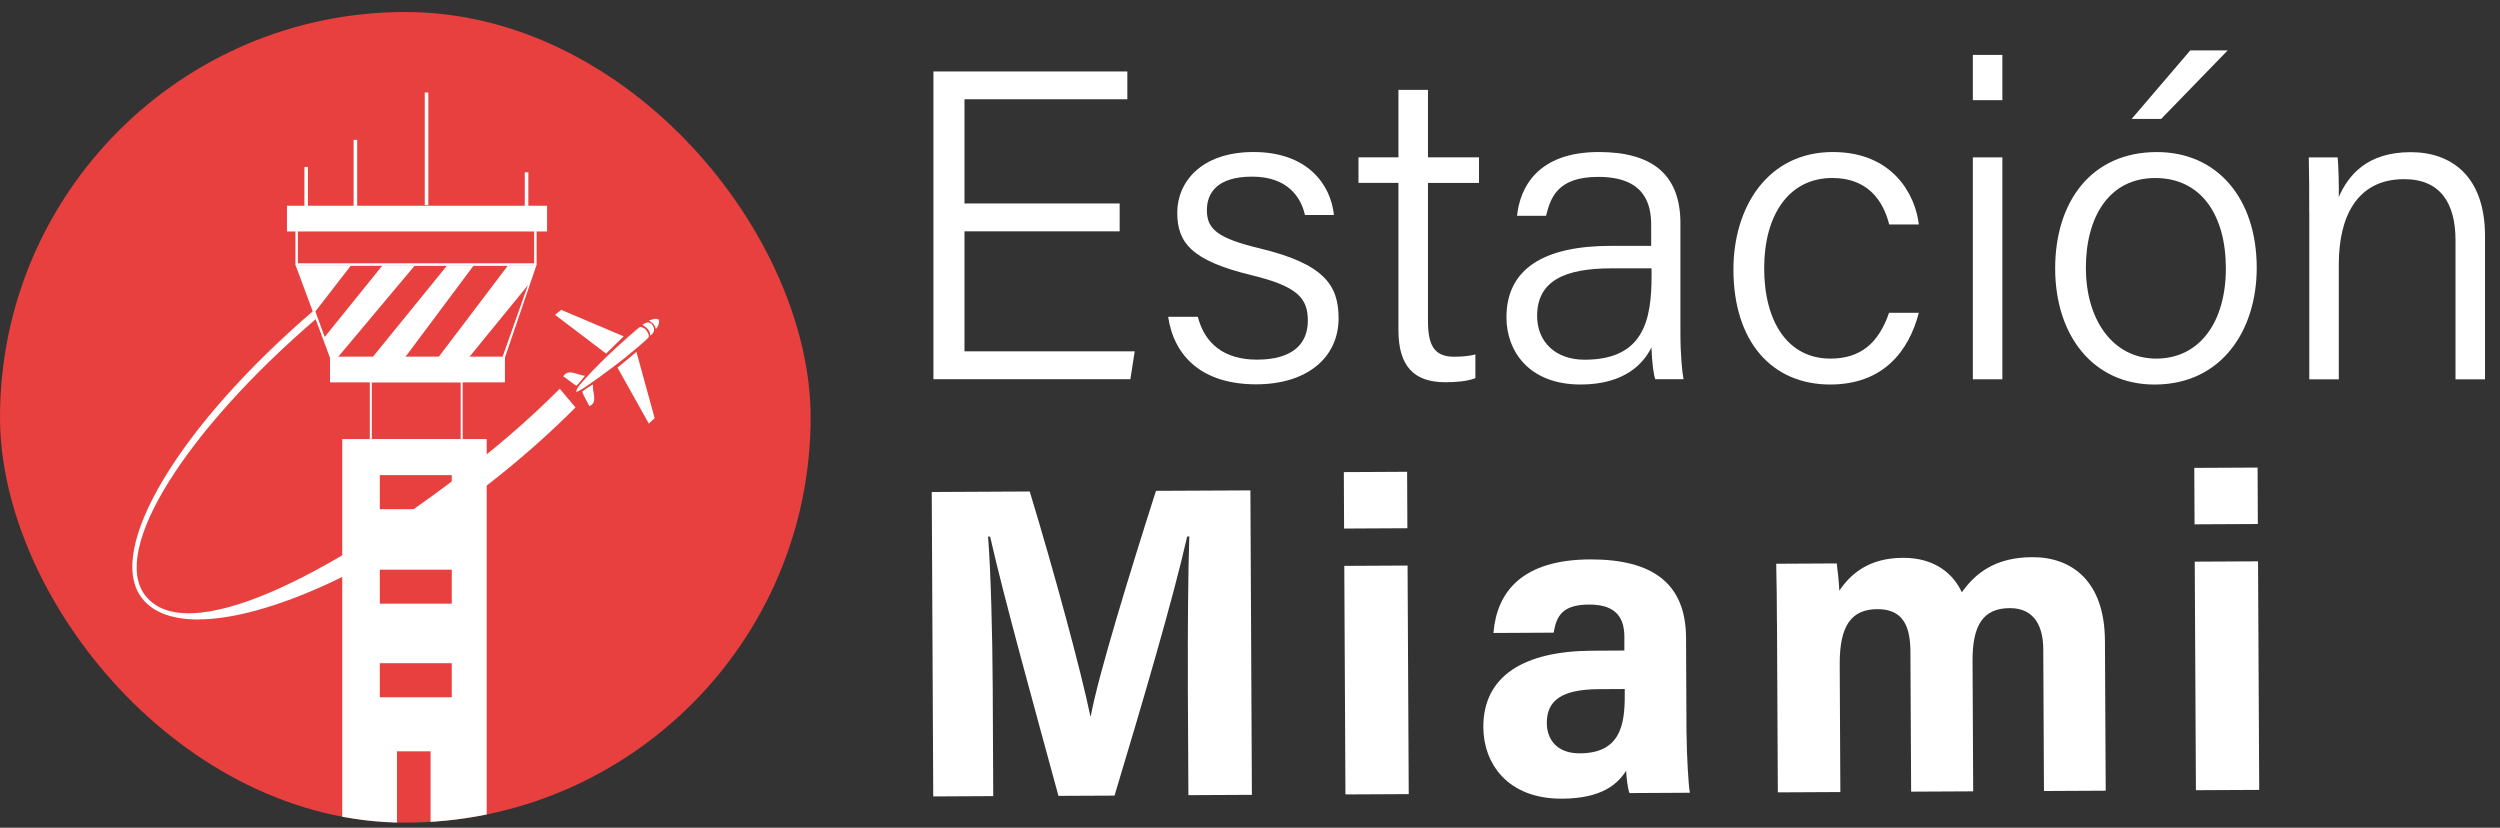 <svg width="148" height="49" viewBox="0 0 148 49" fill="none" xmlns="http://www.w3.org/2000/svg">
<rect x="0" y="0" width="148" height="49" fill="#333333" stroke="none"/>
<g clip-path="url(#clip0_1039_1717)">
<g clip-path="url(#clip1_1039_1717)">
<path d="M37.888 0.711H10.101C4.522 0.711 0 5.233 0 10.812V38.599C0 44.177 4.522 48.7 10.101 48.7H37.888C43.466 48.7 47.989 44.177 47.989 38.599V10.812C47.989 5.233 43.466 0.711 37.888 0.711Z" fill="#E7403E"/>
<path d="M27.39 26.125H21.893V22.512H27.39V26.125ZM22.011 26.002H27.272V22.626H22.011V26.002Z" fill="white"/>
<path d="M29.825 21.18H19.598V22.564H29.825V21.18Z" fill="white"/>
<path d="M29.883 22.627H19.537V21.121H29.883V22.627ZM19.656 22.509H29.764V21.243H19.656V22.509Z" fill="white"/>
<path d="M32.388 12.18H16.988V13.701H32.388V12.18Z" fill="white"/>
<path d="M17.504 15.715L19.557 21.239H29.868L31.753 15.715H17.504ZM19.221 19.947L18.67 18.437L20.765 15.73L22.635 15.719L19.224 19.947H19.221ZM19.928 21.235L24.539 15.738L26.462 15.726L21.996 21.22L19.928 21.232V21.235ZM23.954 21.19L28.029 15.734H30.059L25.911 21.205L23.954 21.19ZM29.738 21.159L27.754 21.171L31.252 16.885L29.738 21.163V21.159Z" fill="white"/>
<path d="M31.753 15.719H17.504V13.555H31.753V15.719ZM17.622 15.6H31.634V13.673H17.622V15.6Z" fill="white"/>
<path d="M18.23 9.883H18.02V12.211H18.23V9.883Z" fill="white"/>
<path d="M21.144 8.281H20.934V12.25H21.144V8.281Z" fill="white"/>
<path d="M25.357 5.477H25.146V12.144H25.357V5.477Z" fill="white"/>
<path d="M31.277 10.203H31.066V12.214H31.277V10.203Z" fill="white"/>
<path d="M36.92 19.911L35.88 20.932L32.859 18.638L33.226 18.344L36.92 19.911Z" fill="white"/>
<path d="M37.677 20.832L38.755 24.755L38.411 25.076L36.557 21.765L37.677 20.832Z" fill="white"/>
<path d="M34.634 22.241C34.565 22.329 34.179 22.818 34.122 22.83C34.076 22.837 33.453 22.333 33.342 22.283C33.632 21.79 34.194 22.218 34.634 22.245V22.241Z" fill="white"/>
<path d="M35.108 22.77C35.042 23.213 35.425 23.821 34.89 24.043C34.84 23.92 34.442 23.251 34.477 23.175C34.492 23.14 35.069 22.758 35.108 22.766V22.77Z" fill="white"/>
<path d="M38.173 19.456C38.273 19.54 38.472 19.842 38.395 19.964C38.296 20.125 37.187 21.027 36.954 21.218C36.682 21.44 34.258 23.29 34.109 23.191C34.136 22.95 34.457 22.633 34.633 22.434C35.157 21.841 35.849 21.165 36.434 20.626C36.621 20.454 37.787 19.391 37.898 19.352C37.929 19.341 38.147 19.437 38.17 19.456H38.173Z" fill="white"/>
<path d="M38.578 19.185C38.792 19.391 38.769 19.731 38.486 19.865C38.498 19.536 38.268 19.399 38.035 19.23C38.2 19.101 38.402 19.016 38.574 19.181L38.578 19.185Z" fill="white"/>
<path d="M38.984 18.911C39.095 19.022 38.915 19.485 38.816 19.458C38.762 19.206 38.621 19.11 38.418 18.98C38.613 18.915 38.777 18.823 38.98 18.911H38.984Z" fill="white"/>
<path d="M11.726 36.673C10.224 36.673 9.073 36.272 8.408 35.419C6.194 32.582 10.556 25.261 18.558 18.395L18.742 18.849C10.973 25.517 6.511 32.578 8.607 35.262C10.996 38.325 19.296 34.33 28.047 27.505C29.883 26.075 31.595 24.561 33.136 23.013L34.069 24.122C32.517 25.678 30.8 27.199 28.957 28.633C22.481 33.683 15.809 36.669 11.726 36.669V36.673Z" fill="white"/>
<path d="M28.812 48.713V25.992H20.26V48.713H23.502V44.477H25.49V48.713H28.812ZM22.485 28.129H26.744V30.144H22.485V28.129ZM22.485 33.723H26.744V35.737H22.485V33.723ZM22.485 41.277V39.262H26.744V41.277H22.485Z" fill="white"/>
<path d="M29.883 22.627H19.537V21.121H29.883V22.627ZM19.656 22.509H29.764V21.243H19.656V22.509Z" fill="white"/>
<path d="M31.753 15.719H17.504V13.555H31.753V15.719ZM17.622 15.6H31.634V13.673H17.622V15.6Z" fill="white"/>
</g>
<path d="M66.284 13.693H57.097V20.8H67.175L66.918 22.448H55.258V4.23H66.739V5.878H57.097V12.045H66.284V13.693Z" fill="white"/>
<path d="M70.913 18.764C71.326 20.347 72.469 21.291 74.411 21.291C76.564 21.291 77.424 20.324 77.424 18.982C77.424 17.64 76.805 16.948 74.063 16.283C70.508 15.423 69.693 14.345 69.693 12.586C69.693 10.828 71.058 9 74.212 9C77.367 9 78.777 10.881 78.968 12.728H77.252C77.038 11.741 76.273 10.457 74.136 10.457C71.999 10.457 71.448 11.474 71.448 12.437C71.448 13.542 72.037 14.092 74.549 14.697C78.38 15.614 79.244 16.876 79.244 18.837C79.244 21.188 77.355 22.752 74.362 22.752C71.181 22.752 69.506 21.112 69.154 18.753H70.913V18.764Z" fill="white"/>
<path d="M80.422 9.316H82.788V5.32H84.536V9.316H87.556V10.829H84.536V18.98C84.536 20.364 84.849 21.118 86.076 21.118C86.436 21.118 86.948 21.095 87.342 20.98V22.387C86.845 22.582 86.145 22.628 85.56 22.628C83.714 22.628 82.788 21.687 82.788 19.55V10.826H80.422V9.312V9.316Z" fill="white"/>
<path d="M99.481 19.785C99.481 20.959 99.585 22.049 99.665 22.45H97.99C97.887 22.144 97.807 21.544 97.765 20.565C97.314 21.494 96.205 22.763 93.571 22.763C90.501 22.763 89.182 20.772 89.182 18.791C89.182 15.882 91.445 14.555 95.371 14.555H97.749V13.316C97.749 12.074 97.367 10.472 94.618 10.472C92.175 10.472 91.793 11.726 91.525 12.777H89.809C89.973 11.164 90.971 8.996 94.664 9C97.757 9.004 99.481 10.285 99.481 13.221V19.785ZM97.772 15.886H95.402C92.623 15.886 90.998 16.631 90.998 18.703C90.998 20.225 92.068 21.295 93.808 21.295C97.294 21.295 97.772 18.967 97.772 16.337V15.889V15.886Z" fill="white"/>
<path d="M113.595 18.516C112.999 20.806 111.474 22.763 108.346 22.763C104.913 22.763 102.619 20.248 102.619 15.943C102.619 12.292 104.622 9 108.507 9C112.047 9 113.389 11.516 113.595 13.29H111.841C111.477 11.852 110.552 10.537 108.472 10.537C105.899 10.537 104.439 12.731 104.439 15.878C104.439 19.024 105.823 21.23 108.362 21.23C110.155 21.23 111.217 20.301 111.833 18.516H113.592H113.595Z" fill="white"/>
<path d="M116.793 3.25H118.54V5.93H116.793V3.25ZM116.793 9.317H118.54V22.454H116.793V9.317Z" fill="white"/>
<path d="M133.598 15.857C133.598 19.569 131.507 22.765 127.55 22.765C123.906 22.765 121.666 19.852 121.666 15.891C121.666 11.931 123.811 9.002 127.688 9.002C131.251 9.002 133.598 11.732 133.598 15.857ZM123.486 15.884C123.486 18.896 125.057 21.229 127.645 21.229C130.234 21.229 131.771 19.049 131.771 15.888C131.771 12.726 130.303 10.539 127.592 10.539C124.881 10.539 123.482 12.802 123.482 15.884H123.486ZM131.878 2.984L127.94 7.041H126.193L129.664 2.984H131.882H131.878Z" fill="white"/>
<path d="M136.706 12.628C136.706 11.481 136.706 10.354 136.68 9.317H138.385C138.442 9.723 138.473 11.283 138.454 11.661C139.008 10.419 140.082 9.008 142.713 9.008C145.106 9.008 147.113 10.411 147.113 13.974V22.458H145.366V14.223C145.366 12.047 144.483 10.606 142.327 10.606C139.497 10.606 138.457 12.881 138.457 15.641V22.458H136.71V12.632L136.706 12.628Z" fill="white"/>
<path d="M70.323 40.317C70.308 37.243 70.338 33.795 70.407 31.757H70.281C69.451 35.439 67.681 41.453 65.98 47.1L62.661 47.115C61.323 42.191 59.423 35.362 58.616 31.765H58.494C58.658 33.879 58.754 37.587 58.769 40.677L58.8 47.13L55.248 47.149L55.16 29.127L60.96 29.096C62.39 33.799 63.992 39.698 64.546 42.382H64.577C65.005 40.011 66.955 33.684 68.434 29.058L74.024 29.031L74.112 47.054L70.353 47.073L70.319 40.313L70.323 40.317Z" fill="white"/>
<path d="M79.555 27.949L83.301 27.93L83.317 31.271L79.57 31.29L79.555 27.949ZM79.582 33.5L83.328 33.481L83.397 47.011L79.65 47.03L79.582 33.5Z" fill="white"/>
<path d="M99.844 43.436C99.852 44.724 99.963 46.605 100.043 46.93L96.464 46.95C96.357 46.682 96.277 45.971 96.269 45.627C95.784 46.387 94.866 47.271 92.473 47.282C89.212 47.297 87.824 45.16 87.813 43.061C87.797 39.98 90.267 38.546 94.232 38.523C94.893 38.523 95.707 38.516 96.162 38.512V37.686C96.155 36.722 95.803 35.778 94.067 35.79C92.484 35.797 92.144 36.47 91.976 37.453L88.413 37.472C88.604 35.067 90.08 33.113 94.194 33.117C97.818 33.121 99.798 34.528 99.814 37.747L99.84 43.436H99.844ZM96.181 40.79C95.868 40.79 95.149 40.794 94.656 40.798C92.4 40.809 91.567 41.501 91.571 42.805C91.575 43.784 92.183 44.606 93.528 44.598C95.91 44.587 96.193 42.931 96.185 41.142V40.786L96.181 40.79Z" fill="white"/>
<path d="M105.194 36.861C105.187 35.691 105.183 34.533 105.152 33.374L108.735 33.355C108.784 33.684 108.865 34.441 108.888 34.969C109.568 33.956 110.654 33.034 112.638 33.023C114.584 33.011 115.658 34.013 116.14 35.064C116.928 33.956 118.09 32.996 120.3 32.984C122.659 32.973 124.597 34.41 124.612 37.932L124.658 46.809L121.003 46.828L120.961 38.41C120.954 37.186 120.506 35.993 118.973 36.001C117.383 36.009 116.767 37.037 116.775 39.113L116.813 46.847L113.139 46.866L113.097 38.589C113.089 37.186 112.738 36.054 111.139 36.062C109.618 36.07 108.899 37.01 108.911 39.331L108.949 46.889L105.248 46.908L105.198 36.865L105.194 36.861Z" fill="white"/>
<path d="M129.902 27.699L133.649 27.68L133.664 31.021L129.918 31.04L129.902 27.699ZM129.929 33.25L133.676 33.231L133.745 46.761L129.998 46.78L129.929 33.25Z" fill="white"/>
</g>
<defs>
<clipPath id="clip0_1039_1717">
<rect width="147.116" height="48" fill="white" transform="translate(0 0.711)"/>
</clipPath>
<clipPath id="clip1_1039_1717">
<rect y="0.711" width="47.989" height="47.989" rx="23.994" fill="white"/>
</clipPath>
</defs>
</svg>
